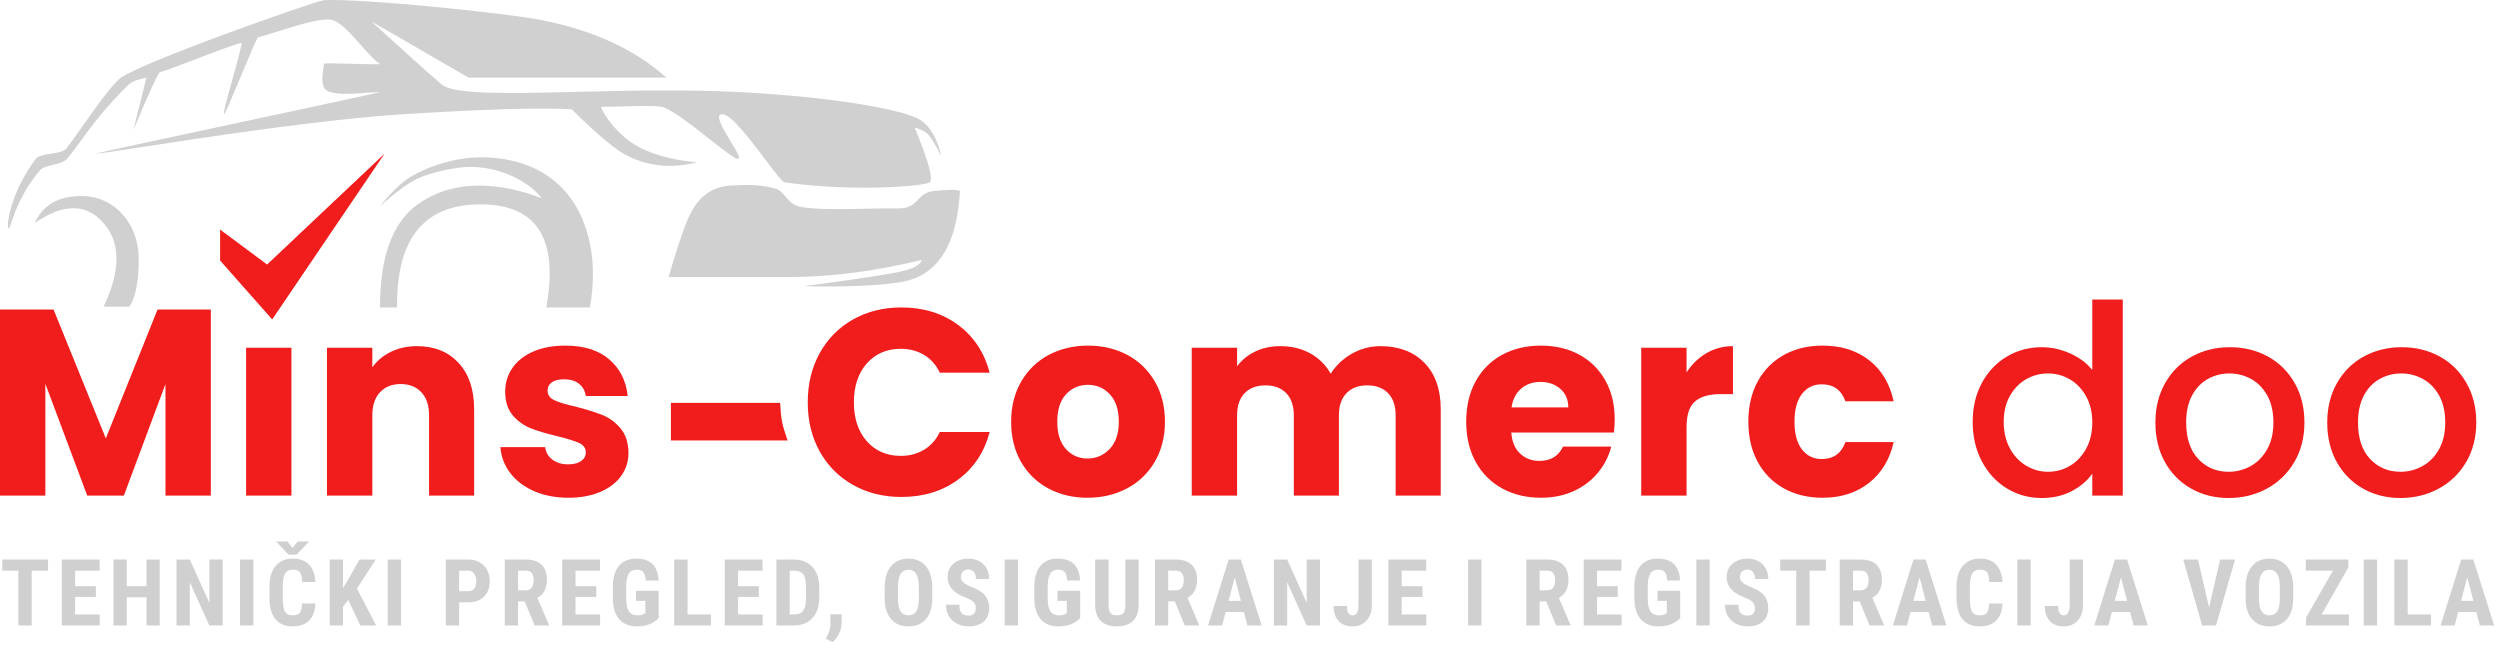 <svg width="231" height="60" viewBox="0 0 231 60" fill="none" xmlns="http://www.w3.org/2000/svg">
<path fill-rule="evenodd" clip-rule="evenodd" d="M183.122 35.388C183.685 34.343 184.453 33.531 185.425 32.951C186.397 32.371 187.479 32.082 188.672 32.082C189.554 32.082 190.424 32.274 191.281 32.657C192.139 33.041 192.821 33.551 193.327 34.188V27.674H196.145V45.796H193.327V43.763C192.87 44.416 192.237 44.955 191.428 45.38C190.62 45.804 189.693 46.016 188.647 46.016C187.471 46.016 186.397 45.718 185.425 45.123C184.453 44.527 183.685 43.694 183.122 42.625C182.558 41.555 182.276 40.343 182.276 38.988C182.276 37.633 182.558 36.433 183.122 35.388ZM75.738 32.633C76.473 31.302 77.498 30.265 78.813 29.523C80.128 28.78 81.619 28.408 83.285 28.408C85.327 28.408 87.075 28.947 88.529 30.025C89.983 31.102 90.954 32.572 91.445 34.433H86.838C86.495 33.714 86.009 33.167 85.38 32.792C84.751 32.416 84.037 32.229 83.236 32.229C81.945 32.229 80.9 32.678 80.1 33.576C79.299 34.474 78.899 35.674 78.899 37.176C78.899 38.678 79.299 39.878 80.1 40.776C80.9 41.674 81.945 42.123 83.236 42.123C84.037 42.123 84.751 41.935 85.38 41.559C86.009 41.184 86.495 40.637 86.838 39.919H91.445C90.954 41.78 89.983 43.245 88.529 44.314C87.075 45.384 85.327 45.919 83.285 45.919C81.619 45.919 80.128 45.547 78.813 44.804C77.498 44.061 76.473 43.029 75.738 41.706C75.003 40.384 74.636 38.874 74.636 37.176C74.636 35.478 75.003 33.963 75.738 32.633ZM19.48 28.604V45.796H15.29V35.486L11.443 45.796H8.061L4.19 35.461V45.796H0V28.604H4.95L9.777 40.506L14.555 28.604H19.48ZM26.929 32.131V45.796H22.739V32.131H26.929ZM43.811 37.812C43.811 36 43.333 34.576 42.378 33.539C41.422 32.502 40.144 31.984 38.543 31.984C37.645 31.984 36.836 32.159 36.117 32.51C35.398 32.861 34.827 33.339 34.402 33.943V32.131H30.212V45.796H34.402V38.376C34.402 37.461 34.639 36.751 35.112 36.245C35.586 35.739 36.223 35.486 37.024 35.486C37.824 35.486 38.461 35.739 38.935 36.245C39.409 36.751 39.645 37.461 39.645 38.376V45.796H43.811V37.812ZM49.349 45.38C48.417 44.971 47.682 44.412 47.143 43.702C46.604 42.992 46.302 42.196 46.237 41.314H50.378C50.427 41.788 50.647 42.172 51.039 42.465C51.431 42.759 51.913 42.906 52.485 42.906C53.008 42.906 53.412 42.804 53.698 42.6C53.984 42.396 54.127 42.131 54.127 41.804C54.127 41.412 53.922 41.123 53.514 40.935C53.106 40.747 52.444 40.539 51.529 40.31C50.549 40.082 49.733 39.841 49.079 39.588C48.426 39.335 47.862 38.935 47.388 38.388C46.915 37.841 46.678 37.102 46.678 36.172C46.678 35.388 46.894 34.674 47.327 34.029C47.76 33.384 48.397 32.874 49.238 32.498C50.08 32.123 51.08 31.935 52.24 31.935C53.955 31.935 55.307 32.359 56.295 33.208C57.283 34.057 57.851 35.184 57.998 36.588H54.127C54.061 36.114 53.853 35.739 53.502 35.461C53.151 35.184 52.689 35.045 52.117 35.045C51.627 35.045 51.252 35.139 50.99 35.327C50.729 35.514 50.598 35.772 50.598 36.098C50.598 36.49 50.807 36.784 51.223 36.98C51.64 37.176 52.289 37.371 53.171 37.568C54.184 37.829 55.009 38.086 55.646 38.339C56.283 38.592 56.842 39 57.324 39.563C57.806 40.127 58.055 40.882 58.072 41.829C58.072 42.629 57.847 43.343 57.398 43.971C56.949 44.6 56.303 45.094 55.462 45.453C54.621 45.812 53.645 45.992 52.534 45.992C51.342 45.992 50.28 45.788 49.349 45.38ZM72.261 38.963C72.176 38.533 72.118 37.953 72.085 37.225H61.992V40.702H72.773C72.517 39.973 72.347 39.394 72.261 38.963ZM94.348 42.686C94.961 43.747 95.802 44.563 96.872 45.135C97.942 45.706 99.147 45.992 100.486 45.992C101.826 45.992 103.038 45.706 104.125 45.135C105.211 44.563 106.069 43.743 106.697 42.674C107.326 41.604 107.641 40.367 107.641 38.963C107.641 37.559 107.33 36.323 106.71 35.253C106.089 34.184 105.24 33.363 104.161 32.792C103.083 32.221 101.875 31.935 100.535 31.935C99.195 31.935 97.987 32.221 96.909 32.792C95.831 33.363 94.981 34.184 94.36 35.253C93.74 36.323 93.429 37.559 93.429 38.963C93.429 40.384 93.736 41.625 94.348 42.686ZM102.532 41.486C103.096 40.898 103.377 40.057 103.377 38.963C103.377 37.87 103.104 37.029 102.557 36.441C102.009 35.853 101.335 35.559 100.535 35.559C99.718 35.559 99.04 35.849 98.501 36.429C97.962 37.008 97.693 37.853 97.693 38.963C97.693 40.057 97.958 40.898 98.489 41.486C99.02 42.074 99.686 42.367 100.486 42.367C101.286 42.367 101.968 42.074 102.532 41.486ZM133.124 37.812C133.124 35.984 132.621 34.555 131.617 33.527C130.612 32.498 129.26 31.984 127.562 31.984C126.598 31.984 125.708 32.221 124.891 32.694C124.074 33.167 123.429 33.78 122.955 34.531C122.498 33.714 121.865 33.086 121.056 32.645C120.248 32.204 119.329 31.984 118.3 31.984C117.434 31.984 116.658 32.151 115.972 32.486C115.286 32.821 114.73 33.274 114.306 33.845V32.131H110.116V45.796H114.306V38.376C114.306 37.494 114.538 36.812 115.004 36.331C115.469 35.849 116.111 35.608 116.927 35.608C117.744 35.608 118.385 35.849 118.851 36.331C119.316 36.812 119.549 37.494 119.549 38.376V45.796H123.715V38.376C123.715 37.494 123.947 36.812 124.413 36.331C124.879 35.849 125.52 35.608 126.336 35.608C127.153 35.608 127.794 35.849 128.26 36.331C128.726 36.812 128.958 37.494 128.958 38.376V45.796H133.124V37.812ZM149.124 39.968H139.642C139.707 40.816 139.98 41.465 140.462 41.914C140.944 42.363 141.536 42.588 142.239 42.588C143.284 42.588 144.011 42.147 144.42 41.265H148.879C148.65 42.163 148.238 42.971 147.642 43.69C147.045 44.408 146.298 44.971 145.4 45.38C144.501 45.788 143.497 45.992 142.386 45.992C141.046 45.992 139.854 45.706 138.808 45.135C137.763 44.563 136.946 43.747 136.358 42.686C135.77 41.625 135.476 40.384 135.476 38.963C135.476 37.543 135.766 36.302 136.346 35.241C136.926 34.18 137.738 33.363 138.784 32.792C139.829 32.221 141.03 31.935 142.386 31.935C143.709 31.935 144.885 32.212 145.914 32.767C146.943 33.323 147.748 34.114 148.328 35.143C148.908 36.172 149.198 37.371 149.198 38.743C149.198 39.135 149.173 39.543 149.124 39.968ZM144.175 35.927C144.665 36.351 144.91 36.923 144.91 37.641H139.666C139.78 36.89 140.078 36.31 140.56 35.902C141.042 35.494 141.634 35.29 142.337 35.29C143.072 35.29 143.684 35.502 144.175 35.927ZM157.676 32.633C158.411 32.2 159.227 31.984 160.126 31.984V36.416H158.974C157.929 36.416 157.145 36.641 156.622 37.09C156.099 37.539 155.838 38.327 155.838 39.453V45.796H151.648V32.131H155.838V34.408C156.328 33.657 156.94 33.065 157.676 32.633ZM164.843 32.792C163.805 33.363 162.997 34.18 162.417 35.241C161.837 36.302 161.547 37.543 161.547 38.963C161.547 40.384 161.837 41.625 162.417 42.686C162.997 43.747 163.805 44.563 164.843 45.135C165.88 45.706 167.068 45.992 168.408 45.992C170.107 45.992 171.536 45.535 172.696 44.62C173.856 43.706 174.615 42.449 174.975 40.849H170.515C170.139 41.894 169.412 42.416 168.334 42.416C167.567 42.416 166.954 42.118 166.497 41.523C166.039 40.927 165.811 40.074 165.811 38.963C165.811 37.853 166.039 37 166.497 36.404C166.954 35.808 167.567 35.51 168.334 35.51C169.412 35.51 170.139 36.033 170.515 37.078H174.975C174.615 35.445 173.86 34.18 172.708 33.282C171.556 32.384 170.123 31.935 168.408 31.935C167.068 31.935 165.88 32.221 164.843 32.792ZM191.244 35.045C191.865 35.404 192.367 35.927 192.751 36.612C193.135 37.298 193.327 38.106 193.327 39.037C193.327 39.968 193.135 40.78 192.751 41.474C192.367 42.167 191.865 42.694 191.244 43.053C190.624 43.412 189.954 43.592 189.235 43.592C188.533 43.592 187.867 43.408 187.238 43.041C186.609 42.674 186.103 42.139 185.719 41.437C185.335 40.735 185.143 39.919 185.143 38.988C185.143 38.057 185.335 37.253 185.719 36.576C186.103 35.898 186.605 35.384 187.226 35.033C187.847 34.682 188.516 34.506 189.235 34.506C189.954 34.506 190.624 34.686 191.244 35.045ZM202.467 45.147C201.438 44.568 200.629 43.751 200.041 42.698C199.453 41.645 199.159 40.425 199.159 39.037C199.159 37.665 199.461 36.449 200.065 35.388C200.67 34.327 201.495 33.51 202.54 32.939C203.586 32.367 204.754 32.082 206.044 32.082C207.335 32.082 208.503 32.367 209.548 32.939C210.593 33.51 211.418 34.327 212.023 35.388C212.627 36.449 212.929 37.665 212.929 39.037C212.929 40.408 212.619 41.625 211.998 42.686C211.378 43.747 210.532 44.568 209.462 45.147C208.392 45.727 207.212 46.016 205.922 46.016C204.647 46.016 203.496 45.727 202.467 45.147ZM209.475 41.535C209.082 42.221 208.572 42.735 207.943 43.078C207.314 43.42 206.64 43.592 205.922 43.592C204.794 43.592 203.859 43.196 203.116 42.404C202.373 41.612 202.001 40.49 202.001 39.037C202.001 38.057 202.181 37.229 202.54 36.551C202.9 35.874 203.386 35.363 203.998 35.02C204.611 34.678 205.276 34.506 205.995 34.506C206.714 34.506 207.384 34.678 208.004 35.02C208.625 35.363 209.123 35.874 209.499 36.551C209.875 37.229 210.063 38.057 210.063 39.037C210.063 40.016 209.867 40.849 209.475 41.535ZM218.345 45.147C217.315 44.568 216.507 43.751 215.919 42.698C215.331 41.645 215.037 40.425 215.037 39.037C215.037 37.665 215.339 36.449 215.943 35.388C216.548 34.327 217.373 33.51 218.418 32.939C219.464 32.367 220.631 32.082 221.922 32.082C223.212 32.082 224.38 32.367 225.426 32.939C226.471 33.51 227.296 34.327 227.901 35.388C228.505 36.449 228.807 37.665 228.807 39.037C228.807 40.408 228.497 41.625 227.876 42.686C227.255 43.747 226.41 44.568 225.34 45.147C224.27 45.727 223.09 46.016 221.799 46.016C220.525 46.016 219.374 45.727 218.345 45.147ZM225.352 41.535C224.96 42.221 224.45 42.735 223.821 43.078C223.192 43.42 222.518 43.592 221.799 43.592C220.672 43.592 219.737 43.196 218.994 42.404C218.251 41.612 217.879 40.49 217.879 39.037C217.879 38.057 218.059 37.229 218.418 36.551C218.777 35.874 219.263 35.363 219.876 35.02C220.489 34.678 221.154 34.506 221.873 34.506C222.592 34.506 223.261 34.678 223.882 35.02C224.503 35.363 225.001 35.874 225.377 36.551C225.753 37.229 225.94 38.057 225.94 39.037C225.94 40.016 225.744 40.849 225.352 41.535Z" fill="#F11C1C"/>
<path fill-rule="evenodd" clip-rule="evenodd" d="M27.03 50.627L27.516 50.032H28.521V50.078L27.399 51.254H26.662L25.544 50.07V50.032H26.549L27.03 50.627ZM28.555 57.344C28.915 56.987 29.11 56.461 29.141 55.766H27.91C27.893 56.179 27.823 56.464 27.7 56.622C27.577 56.78 27.354 56.858 27.03 56.858C26.701 56.858 26.468 56.745 26.333 56.519C26.198 56.293 26.13 55.878 26.13 55.272V54.121C26.138 53.594 26.211 53.215 26.348 52.985C26.484 52.755 26.718 52.64 27.047 52.64C27.371 52.64 27.593 52.721 27.715 52.885C27.836 53.048 27.903 53.344 27.914 53.774H29.149C29.102 53.079 28.905 52.546 28.561 52.175C28.216 51.804 27.711 51.618 27.047 51.618C26.371 51.618 25.844 51.845 25.464 52.298C25.084 52.752 24.895 53.397 24.895 54.234V55.26C24.895 56.099 25.078 56.746 25.445 57.2C25.812 57.653 26.341 57.88 27.03 57.88C27.686 57.88 28.194 57.701 28.555 57.344ZM2.932 52.727H4.439V51.702H0.214V52.727H1.696V57.796H2.932V52.727ZM6.941 55.159H8.859V54.167H6.941V52.727H9.203V51.702H5.71V57.796H9.211V56.775H6.941V55.159ZM14.758 57.796H13.531V55.188H11.713V57.796H10.482V51.702H11.713V54.167H13.531V51.702H14.758V57.796ZM19.341 57.796H20.572V51.702H19.346V55.703L17.541 51.702H16.309V57.796H17.541V53.799L19.341 57.796ZM23.41 57.796H22.179V51.702H23.41V57.796ZM31.693 56.055L32.179 55.444L33.293 57.796H34.754L32.979 54.381L34.725 51.702H33.218L32.083 53.703L31.693 54.36V51.702H30.462V57.796H31.693V56.055ZM37.056 57.796H35.825V51.702H37.056V57.796ZM42.425 57.796V55.653H43.246C43.874 55.653 44.365 55.48 44.72 55.134C45.074 54.788 45.251 54.316 45.251 53.719C45.251 53.122 45.072 52.637 44.713 52.263C44.355 51.889 43.874 51.702 43.271 51.702H41.194V57.796H42.425ZM42.425 54.628H43.271C43.505 54.628 43.687 54.551 43.815 54.398C43.944 54.244 44.008 54.021 44.008 53.728C44.008 53.424 43.942 53.182 43.811 53.002C43.68 52.822 43.504 52.73 43.283 52.727H42.425V54.628ZM47.871 55.569H48.482L49.399 57.796H50.723V57.737L49.655 55.243C50.244 54.919 50.538 54.353 50.538 53.544C50.538 52.955 50.37 52.501 50.034 52.181C49.697 51.862 49.221 51.702 48.604 51.702H46.64V57.796H47.871V55.569ZM47.871 54.544H48.57C48.816 54.544 49 54.462 49.123 54.299C49.246 54.136 49.307 53.918 49.307 53.644C49.307 53.033 49.069 52.727 48.591 52.727H47.871V54.544ZM53.179 55.159H55.097V54.167H53.179V52.727H55.44V51.702H51.948V57.796H55.449V56.775H53.179V55.159ZM60.865 57.105C60.628 57.362 60.337 57.555 59.992 57.685C59.648 57.815 59.27 57.88 58.86 57.88C58.159 57.88 57.615 57.663 57.227 57.229C56.839 56.795 56.639 56.164 56.628 55.335V54.238C56.628 53.399 56.811 52.752 57.178 52.298C57.545 51.845 58.081 51.618 58.784 51.618C59.446 51.618 59.945 51.782 60.281 52.108C60.618 52.435 60.812 52.947 60.865 53.644H59.668C59.634 53.256 59.553 52.992 59.425 52.851C59.297 52.71 59.096 52.64 58.822 52.64C58.49 52.64 58.248 52.761 58.097 53.004C57.947 53.246 57.869 53.633 57.863 54.163V55.268C57.863 55.823 57.946 56.227 58.112 56.48C58.278 56.732 58.551 56.858 58.931 56.858C59.174 56.858 59.37 56.81 59.521 56.712L59.63 56.637V55.519H58.767V54.59H60.865V57.105ZM65.692 56.775H63.531V51.702H62.3V57.796H65.692V56.775ZM70.116 55.159H68.198V56.775H70.468V57.796H66.967V51.702H70.46V52.727H68.198V54.167H70.116V55.159ZM71.739 51.702V57.796H73.318C74.061 57.796 74.643 57.568 75.066 57.112C75.489 56.655 75.701 56.027 75.701 55.226V54.238C75.692 53.452 75.477 52.832 75.054 52.38C74.631 51.928 74.063 51.702 73.352 51.702H71.739ZM72.971 52.727V56.775H73.339C73.749 56.775 74.038 56.667 74.206 56.45C74.373 56.234 74.461 55.861 74.47 55.331V54.272C74.47 53.703 74.39 53.306 74.231 53.081C74.072 52.857 73.801 52.739 73.418 52.727H72.971ZM76.298 59.001L76.93 59.332C77.184 59.114 77.385 58.846 77.533 58.528C77.681 58.21 77.756 57.903 77.759 57.608L77.763 56.766H76.733V57.708C76.728 58.043 76.636 58.375 76.457 58.704L76.298 59.001ZM86.139 55.297C86.139 56.115 85.946 56.75 85.559 57.202C85.172 57.654 84.636 57.88 83.949 57.88C83.265 57.88 82.728 57.656 82.337 57.208C81.946 56.76 81.748 56.133 81.742 55.327V54.285C81.742 53.447 81.936 52.794 82.324 52.324C82.712 51.853 83.251 51.618 83.941 51.618C84.619 51.618 85.154 51.849 85.544 52.311C85.935 52.773 86.133 53.421 86.139 54.255V55.297ZM84.669 53.05C84.826 53.318 84.904 53.726 84.904 54.276V55.335C84.901 55.854 84.821 56.237 84.665 56.484C84.509 56.731 84.27 56.854 83.949 56.854C83.617 56.854 83.371 56.728 83.212 56.475C83.053 56.223 82.973 55.83 82.973 55.297V54.213C82.979 53.686 83.06 53.293 83.216 53.035C83.373 52.777 83.614 52.648 83.941 52.648C84.27 52.648 84.513 52.782 84.669 53.05ZM90.162 56.197C90.162 55.949 90.098 55.761 89.971 55.634C89.844 55.507 89.613 55.375 89.278 55.239C88.667 55.007 88.227 54.736 87.959 54.425C87.691 54.114 87.557 53.746 87.557 53.322C87.557 52.809 87.739 52.396 88.103 52.085C88.468 51.774 88.93 51.618 89.492 51.618C89.866 51.618 90.199 51.697 90.492 51.855C90.785 52.013 91.011 52.235 91.169 52.523C91.326 52.81 91.405 53.136 91.405 53.502H90.178C90.178 53.217 90.118 53 89.996 52.851C89.875 52.702 89.7 52.627 89.471 52.627C89.256 52.627 89.088 52.691 88.968 52.818C88.848 52.944 88.788 53.115 88.788 53.33C88.788 53.498 88.855 53.649 88.989 53.784C89.123 53.92 89.36 54.06 89.701 54.205C90.296 54.42 90.728 54.684 90.997 54.996C91.266 55.309 91.401 55.706 91.401 56.189C91.401 56.719 91.232 57.133 90.894 57.432C90.556 57.73 90.097 57.88 89.517 57.88C89.123 57.88 88.764 57.799 88.44 57.637C88.117 57.475 87.863 57.243 87.68 56.942C87.498 56.641 87.406 56.285 87.406 55.875H88.641C88.641 56.226 88.71 56.482 88.847 56.641C88.983 56.8 89.207 56.879 89.517 56.879C89.947 56.879 90.162 56.652 90.162 56.197ZM92.836 57.796H94.067V51.702H92.836V57.796ZM99.81 57.105C99.573 57.362 99.282 57.555 98.937 57.685C98.592 57.815 98.215 57.88 97.804 57.88C97.104 57.88 96.559 57.663 96.171 57.229C95.783 56.795 95.584 56.164 95.572 55.335V54.238C95.572 53.399 95.756 52.752 96.123 52.298C96.49 51.845 97.025 51.618 97.729 51.618C98.391 51.618 98.89 51.782 99.226 52.108C99.562 52.435 99.757 52.947 99.81 53.644H98.612C98.579 53.256 98.498 52.992 98.37 52.851C98.241 52.71 98.04 52.64 97.767 52.64C97.434 52.64 97.193 52.761 97.042 53.004C96.891 53.246 96.813 53.633 96.808 54.163V55.268C96.808 55.823 96.891 56.227 97.057 56.48C97.223 56.732 97.496 56.858 97.876 56.858C98.118 56.858 98.315 56.81 98.466 56.712L98.575 56.637V55.519H97.712V54.59H99.81V57.105ZM105.21 55.921V51.702H103.979V55.917C103.976 56.252 103.921 56.492 103.812 56.639C103.703 56.785 103.502 56.858 103.209 56.858C102.916 56.858 102.713 56.785 102.601 56.637C102.49 56.489 102.434 56.242 102.434 55.896V51.702H101.194V55.892C101.194 56.536 101.367 57.029 101.712 57.369C102.056 57.709 102.555 57.88 103.209 57.88C103.851 57.88 104.343 57.712 104.687 57.375C105.03 57.039 105.205 56.554 105.21 55.921ZM108.554 55.569H107.943V57.796H106.712V51.702H108.676C109.293 51.702 109.769 51.862 110.106 52.181C110.442 52.501 110.61 52.955 110.61 53.544C110.61 54.353 110.316 54.919 109.727 55.243L110.795 57.737V57.796H109.471L108.554 55.569ZM108.642 54.544H107.943V52.727H108.663C109.141 52.727 109.379 53.033 109.379 53.644C109.379 53.918 109.318 54.136 109.195 54.299C109.072 54.462 108.888 54.544 108.642 54.544ZM114.93 56.549H113.251L112.924 57.796H111.622L113.527 51.702H114.654L116.572 57.796H115.257L114.93 56.549ZM114.658 55.523H113.519L114.088 53.351L114.658 55.523ZM121.968 57.796H120.736L118.936 53.799V57.796H117.705V51.702H118.936L120.741 55.703V51.702H121.968V57.796ZM126.756 51.702H125.525V55.862C125.525 56.526 125.347 56.858 124.989 56.858C124.635 56.858 124.457 56.571 124.457 55.996H123.222C123.222 56.588 123.377 57.05 123.687 57.382C123.997 57.714 124.431 57.88 124.989 57.88C125.508 57.88 125.933 57.701 126.262 57.344C126.592 56.987 126.756 56.512 126.756 55.921V51.702ZM131.436 55.159H129.518V56.775H131.788V57.796H128.287V51.702H131.78V52.727H129.518V54.167H131.436V55.159ZM135.654 57.796H136.885V51.702H135.654V57.796ZM142.869 55.569H142.258V57.796H141.027V51.702H142.991C143.608 51.702 144.085 51.862 144.421 52.181C144.757 52.501 144.925 52.955 144.925 53.544C144.925 54.353 144.631 54.919 144.042 55.243L145.11 57.737V57.796H143.786L142.869 55.569ZM142.957 54.544H142.258V52.727H142.978C143.456 52.727 143.694 53.033 143.694 53.644C143.694 53.918 143.633 54.136 143.51 54.299C143.387 54.462 143.203 54.544 142.957 54.544ZM149.484 55.159H147.566V56.775H149.836V57.796H146.335V51.702H149.827V52.727H147.566V54.167H149.484V55.159ZM154.379 57.685C154.724 57.555 155.015 57.362 155.253 57.105V54.59H153.155V55.519H154.017V56.637L153.908 56.712C153.758 56.81 153.561 56.858 153.318 56.858C152.938 56.858 152.665 56.732 152.499 56.48C152.333 56.227 152.25 55.823 152.25 55.268V54.163C152.256 53.633 152.334 53.246 152.485 53.004C152.635 52.761 152.877 52.64 153.209 52.64C153.483 52.64 153.684 52.71 153.812 52.851C153.94 52.992 154.021 53.256 154.055 53.644H155.253C155.199 52.947 155.005 52.435 154.668 52.108C154.332 51.782 153.833 51.618 153.171 51.618C152.468 51.618 151.933 51.845 151.565 52.298C151.198 52.752 151.015 53.399 151.015 54.238V55.335C151.026 56.164 151.226 56.795 151.614 57.229C152.002 57.663 152.546 57.88 153.247 57.88C153.657 57.88 154.035 57.815 154.379 57.685ZM157.973 57.796H156.742V51.702H157.973V57.796ZM161.955 55.634C162.082 55.761 162.146 55.949 162.146 56.197C162.146 56.652 161.931 56.879 161.501 56.879C161.191 56.879 160.968 56.8 160.831 56.641C160.694 56.482 160.626 56.226 160.626 55.875H159.39C159.39 56.285 159.482 56.641 159.665 56.942C159.848 57.243 160.101 57.475 160.425 57.637C160.749 57.799 161.107 57.88 161.501 57.88C162.082 57.88 162.541 57.73 162.879 57.432C163.216 57.133 163.385 56.719 163.385 56.189C163.385 55.706 163.251 55.309 162.981 54.996C162.712 54.684 162.28 54.42 161.685 54.205C161.345 54.06 161.107 53.92 160.973 53.784C160.839 53.649 160.772 53.498 160.772 53.33C160.772 53.115 160.832 52.944 160.952 52.818C161.072 52.691 161.24 52.627 161.455 52.627C161.684 52.627 161.859 52.702 161.98 52.851C162.102 53 162.163 53.217 162.163 53.502H163.39C163.39 53.136 163.311 52.81 163.153 52.523C162.995 52.235 162.77 52.013 162.477 51.855C162.184 51.697 161.85 51.618 161.476 51.618C160.915 51.618 160.452 51.774 160.088 52.085C159.723 52.396 159.541 52.809 159.541 53.322C159.541 53.746 159.675 54.114 159.943 54.425C160.211 54.736 160.651 55.007 161.262 55.239C161.597 55.375 161.828 55.507 161.955 55.634ZM168.714 52.727H167.207V57.796H165.971V52.727H164.489V51.702H168.714V52.727ZM171.221 55.569H171.832L172.749 57.796H174.073V57.737L173.005 55.243C173.594 54.919 173.888 54.353 173.888 53.544C173.888 52.955 173.72 52.501 173.384 52.181C173.047 51.862 172.571 51.702 171.954 51.702H169.99V57.796H171.221V55.569ZM171.221 54.544H171.92C172.166 54.544 172.35 54.462 172.473 54.299C172.596 54.136 172.657 53.918 172.657 53.644C172.657 53.033 172.418 52.727 171.941 52.727H171.221V54.544ZM176.529 56.549H178.208L178.535 57.796H179.85L177.932 51.702H176.805L174.9 57.796H176.202L176.529 56.549ZM176.797 55.523H177.936L177.366 53.351L176.797 55.523ZM184.441 57.344C184.802 56.987 184.997 56.461 185.028 55.766H183.797C183.78 56.179 183.71 56.464 183.587 56.622C183.464 56.78 183.241 56.858 182.917 56.858C182.588 56.858 182.355 56.745 182.22 56.519C182.085 56.293 182.017 55.878 182.017 55.272V54.121C182.025 53.594 182.098 53.215 182.235 52.985C182.371 52.755 182.605 52.64 182.934 52.64C183.258 52.64 183.48 52.721 183.602 52.885C183.723 53.048 183.79 53.344 183.801 53.774H185.036C184.989 53.079 184.792 52.546 184.448 52.175C184.103 51.804 183.598 51.618 182.934 51.618C182.258 51.618 181.731 51.845 181.351 52.298C180.971 52.752 180.782 53.397 180.782 54.234V55.26C180.782 56.099 180.965 56.746 181.332 57.2C181.699 57.653 182.228 57.88 182.917 57.88C183.573 57.88 184.081 57.701 184.441 57.344ZM187.635 57.796H186.404V51.702H187.635V57.796ZM192.47 51.702H191.238V55.862C191.238 56.526 191.06 56.858 190.702 56.858C190.348 56.858 190.171 56.571 190.171 55.996H188.935C188.935 56.588 189.09 57.05 189.4 57.382C189.71 57.714 190.144 57.88 190.702 57.88C191.222 57.88 191.646 57.701 191.975 57.344C192.305 56.987 192.47 56.512 192.47 55.921V51.702ZM196.819 56.549H195.139L194.813 57.796H193.51L195.416 51.702H196.542L198.46 57.796H197.145L196.819 56.549ZM196.546 55.523H195.407L195.977 53.351L196.546 55.523ZM204.118 56.122L205.144 51.702H206.518L204.759 57.796H203.477L201.731 51.702H203.096L204.118 56.122ZM211.313 57.202C211.699 56.75 211.893 56.115 211.893 55.297V54.255C211.887 53.421 211.689 52.773 211.298 52.311C210.907 51.849 210.372 51.618 209.694 51.618C209.005 51.618 208.466 51.853 208.078 52.324C207.69 52.794 207.496 53.447 207.496 54.285V55.327C207.501 56.133 207.699 56.76 208.09 57.208C208.481 57.656 209.019 57.88 209.702 57.88C210.389 57.88 210.926 57.654 211.313 57.202ZM210.657 54.276C210.657 53.726 210.579 53.318 210.423 53.05C210.266 52.782 210.024 52.648 209.694 52.648C209.367 52.648 209.126 52.777 208.97 53.035C208.813 53.293 208.732 53.686 208.727 54.213V55.297C208.727 55.83 208.806 56.223 208.965 56.475C209.125 56.728 209.37 56.854 209.702 56.854C210.024 56.854 210.262 56.731 210.419 56.484C210.575 56.237 210.654 55.854 210.657 55.335V54.276ZM217.033 56.775H214.521L216.987 52.426V51.702H213.055V52.727H215.567L213.08 57.055V57.796H217.033V56.775ZM219.64 57.796H218.409V51.702H219.64V57.796ZM224.63 56.775H222.469V51.702H221.238V57.796H224.63V56.775ZM228.816 56.549H227.136L226.81 57.796H225.507L227.413 51.702H228.539L230.457 57.796H229.142L228.816 56.549ZM228.543 55.523H227.404L227.974 53.351L228.543 55.523Z" fill="#D0D0D0"/>
<path fill-rule="evenodd" clip-rule="evenodd" d="M40.793 7.794C39.495 6.679 37.337 4.741 34.32 1.98L43.292 7.173H61.582C58.608 4.526 54.694 2.74 49.839 1.816C46.709 1.219 33.59 -0.158 29.927 0.015C29.264 0.046 12.37 5.988 10.984 7.325C10.043 8.234 8.864 9.906 7.728 11.518C7.191 12.28 6.663 13.029 6.175 13.676C5.919 14.015 5.285 14.116 4.668 14.213C4.082 14.306 3.512 14.397 3.296 14.686C0.848 17.957 0.561 21.093 0.807 21.093C0.873 21.093 0.942 20.887 1.063 20.525C1.366 19.621 1.994 17.75 3.71 15.721C3.929 15.461 4.385 15.354 4.86 15.243C5.364 15.125 5.889 15.002 6.175 14.686C6.546 14.275 6.945 13.729 7.424 13.072C8.418 11.711 9.758 9.878 11.911 7.794C12.165 7.548 12.704 7.341 13.529 7.173L12.325 12.008C13.801 8.493 14.62 6.715 14.783 6.672C15.242 6.552 16.567 6.047 17.994 5.502C19.738 4.837 21.635 4.114 22.297 3.961C22.42 3.932 21.966 5.567 21.508 7.215C21.042 8.892 20.572 10.582 20.703 10.546C20.814 10.516 21.535 8.782 22.26 7.035C22.996 5.265 23.736 3.482 23.852 3.451C24.419 3.296 25.074 3.091 25.755 2.877C27.544 2.314 29.509 1.697 30.521 1.816C31.357 1.914 32.361 3.052 33.315 4.132C33.953 4.855 34.568 5.552 35.095 5.895C35.209 5.969 33.917 5.933 32.597 5.897C31.276 5.861 29.927 5.824 29.927 5.895C29.927 6.029 29.901 6.212 29.87 6.42C29.76 7.182 29.602 8.275 30.521 8.511C31.444 8.747 32.419 8.675 33.493 8.596C34.003 8.558 34.535 8.519 35.095 8.511C35.266 8.508 28.762 9.9 22.186 11.307C15.464 12.746 8.667 14.2 8.844 14.199C9.176 14.196 10.821 13.943 13.253 13.568C19.177 12.657 29.77 11.027 37.405 10.546C44.584 10.095 49.721 9.942 52.815 10.089C55.249 12.5 57.017 13.962 58.119 14.475C60.886 15.764 63.204 15.26 64.089 15.067C64.251 15.032 64.365 15.007 64.425 15.006C64.456 15.005 64.423 15.002 64.337 14.994C63.766 14.941 60.865 14.673 58.776 13.444C56.612 12.171 55.401 9.87 55.564 9.869C56.411 9.864 57.181 9.843 57.876 9.824C59.236 9.787 60.308 9.758 61.11 9.869C61.901 9.978 63.87 11.524 65.541 12.835C66.787 13.814 67.867 14.662 68.169 14.686C68.513 14.713 68.047 13.943 67.513 13.06C66.811 11.901 65.991 10.546 66.733 10.546C67.55 10.546 69.384 12.98 70.774 14.824C71.609 15.931 72.283 16.825 72.48 16.852C79.08 17.768 85.445 17.188 85.896 16.852C86.263 16.579 85.802 14.891 84.513 11.788C85.151 11.956 85.612 12.221 85.896 12.583C86.18 12.945 86.543 13.575 86.987 14.475C86.548 12.526 85.723 11.306 84.513 10.814C82.697 10.075 77.248 8.978 68.379 8.511C63.358 8.246 58.013 8.374 53.364 8.486C46.986 8.639 41.918 8.761 40.793 7.794ZM50.473 28.408C51.634 22.057 49.607 18.882 44.394 18.882C39.181 18.882 36.614 22.057 36.693 28.408H35.114C35.099 23.736 36.259 20.561 38.596 18.882C42.992 15.723 48.528 17.759 49.782 18.221C49.964 18.288 50.056 18.321 50.04 18.301C48.699 16.545 45.494 15.062 42.339 15.5C41.274 15.648 39.701 15.977 38.48 16.553C37.686 16.927 36.564 17.758 35.114 19.045C36.162 17.758 37.07 16.878 37.84 16.404C39.7 15.259 42.277 14.535 44.394 14.535C49.54 14.535 53.4 17.14 54.513 22.53C54.878 24.303 54.878 26.263 54.513 28.408H50.473ZM63.371 20.698C62.885 21.962 62.354 23.596 61.779 25.6H72.918C76.737 25.6 80.825 25.072 85.18 24.015C85.049 24.49 84.346 24.859 83.069 25.123C81.191 25.51 77.06 26.069 75.218 26.318C74.63 26.397 74.275 26.445 74.302 26.446C77.246 26.525 82.116 26.46 84.092 25.867C86.907 25.021 88.443 22.281 88.7 17.644C88.482 17.506 87.687 17.506 86.315 17.644C85.512 17.725 85.18 18.081 84.845 18.439C84.436 18.876 84.025 19.316 82.751 19.259C82.281 19.238 81.419 19.257 80.4 19.279C77.985 19.332 74.686 19.404 73.626 19.012C73.151 18.836 72.859 18.492 72.582 18.165C72.315 17.85 72.062 17.551 71.671 17.436C70.271 17.023 68.944 17.083 68.254 17.113C68.117 17.12 68.005 17.125 67.922 17.125C65.257 17.125 64.102 18.801 63.371 20.698ZM9.566 20.609C11.163 22.438 11.163 25.015 9.566 28.339H11.962C12.533 27.477 12.819 25.997 12.819 23.899C12.819 20.752 10.661 18.111 7.5 18.111C5.393 18.111 3.963 18.944 3.211 20.609C5.85 18.781 7.968 18.781 9.566 20.609Z" fill="#D0D0D0"/>
<path d="M20.338 24.073L25.149 29.515L35.528 14.204L24.679 24.442L20.338 21.214V24.073Z" fill="#F11C1C"/>
</svg>
